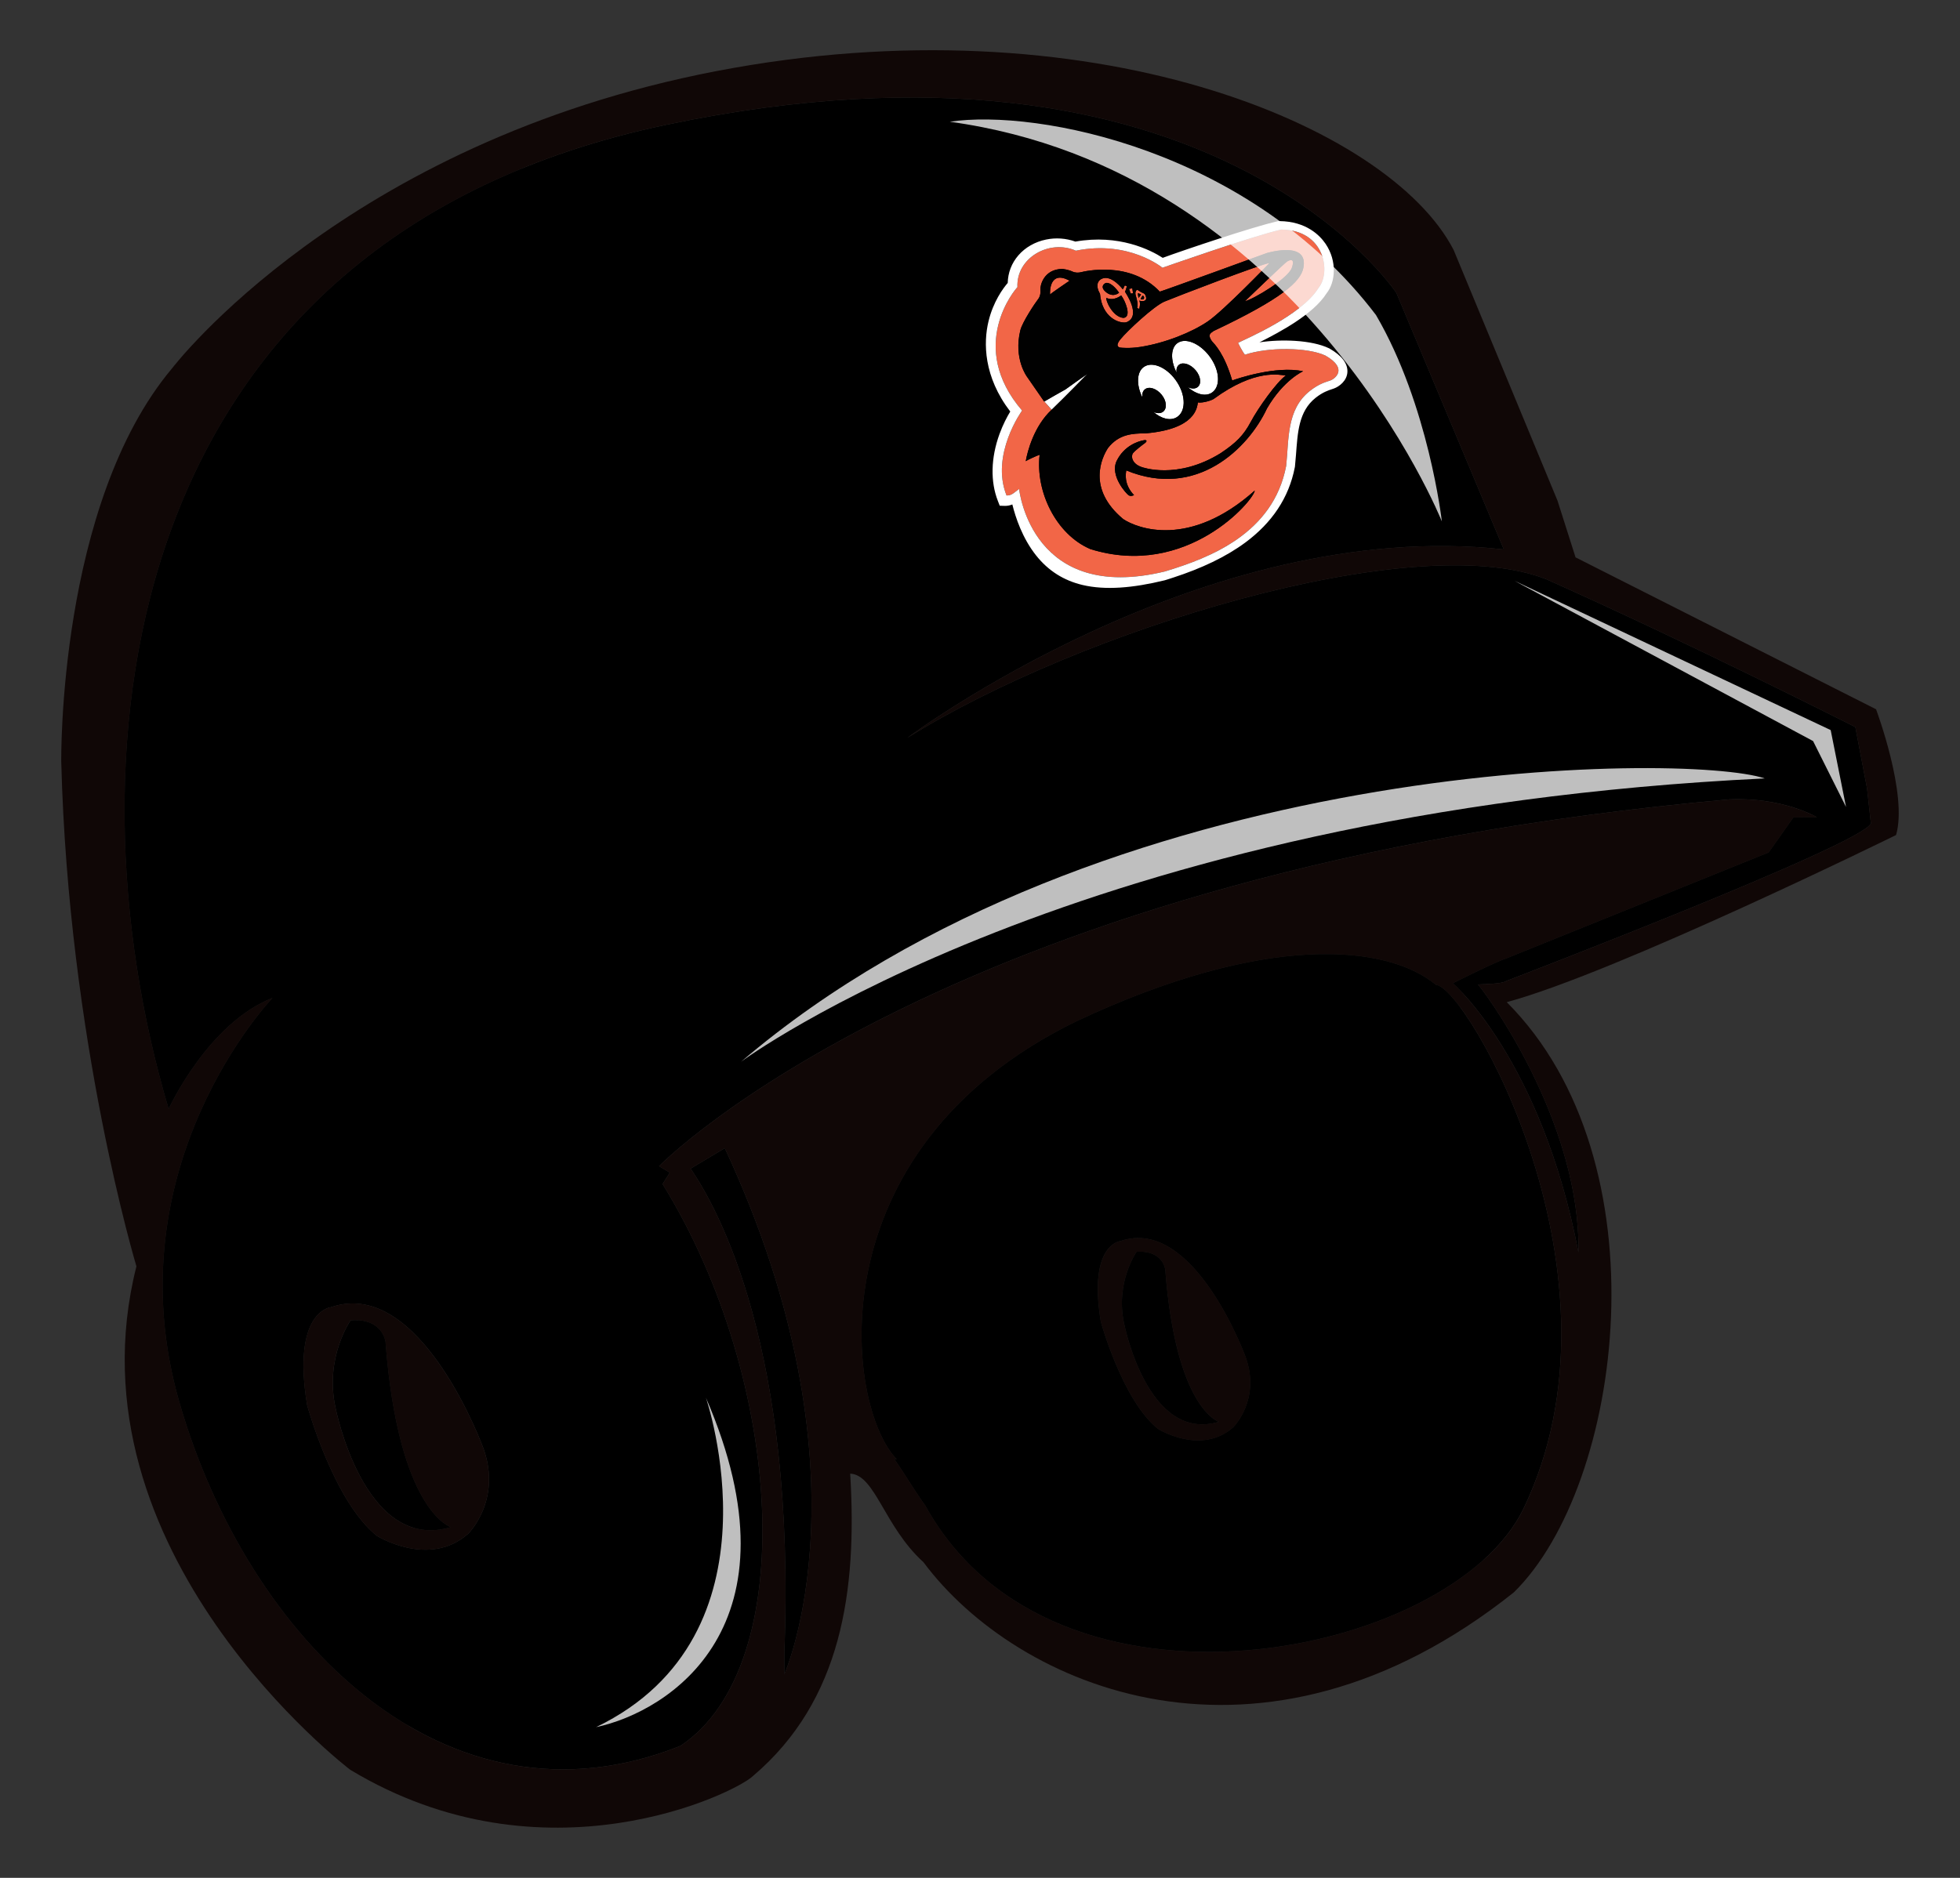 <?xml version="1.0" encoding="utf-8"?>
<!-- Generator: Adobe Illustrator 17.0.0, SVG Export Plug-In . SVG Version: 6.00 Build 0)  -->
<!DOCTYPE svg PUBLIC "-//W3C//DTD SVG 1.1//EN" "http://www.w3.org/Graphics/SVG/1.1/DTD/svg11.dtd">
<svg version="1.1" id="Layer_1" xmlns="http://www.w3.org/2000/svg" xmlns:xlink="http://www.w3.org/1999/xlink" x="0px" y="0px"
	 width="48px" height="46px" viewBox="0 0 48 46" style="enable-background:new 0 0 48 46;" xml:space="preserve">
<rect x="0" y="0" width="48" height="46" fill="#333333" stroke="none"/>
<path id="color1" d="M35.166,24.124c-1.2-0.995-4.181-1.283-8.805,0.892c-6.473,3.154-5.646,9.464-4.399,10.73l-0.068-0.013
	c0.211,0.285,0.427,0.672,0.769,1.153c3.154,5.706,12.889,3.715,14.646,0.071C40.045,31.283,35.926,24.175,35.166,24.124z
	 M30.202,34.96c-0.789,0.701-1.841,0.043-1.841,0.043c-0.876-0.701-1.403-2.63-1.403-2.63c-0.314-1.905,0.482-1.972,0.482-1.972
	c1.807-0.623,3.068,2.849,3.068,2.849C30.877,34.293,30.202,34.96,30.202,34.96z M17.75,28.125
	c3.683,7.912,1.458,12.888,1.458,12.888v-0.526c0.288-7.406-1.606-10.858-2.296-11.861C17.12,28.5,17.413,28.325,17.75,28.125z
	 M11.042,37.408c-2.134,0.64-2.827-2.934-2.827-2.934c-0.267-1.227,0.373-2.134,0.373-2.134c0.8-0.053,0.854,0.534,0.854,0.534
	C9.761,37.035,11.042,37.408,11.042,37.408z M29.851,34.828c-1.753,0.526-2.323-2.411-2.323-2.411
	c-0.219-1.008,0.307-1.754,0.307-1.754c0.658-0.043,0.702,0.438,0.702,0.438C28.799,34.522,29.851,34.828,29.851,34.828z
	 M45.818,20.173l-0.093-0.85l-0.288-1.513c0,0-4.038-2.047-7.577-3.625c-3.254-1.268-11.435,1.261-15.642,3.891
	c0,0,7.246-5.435,14.61-4.617l-2.63-6.282c0,0-4.558-6.925-17.883-4.12S1.5,18.309,4.13,27.163c0,0,0.965-2.103,2.542-2.717
	c0,0-3.945,4.12-2.279,9.905s6.519,10.712,12.272,8.415c2.928-1.943,2.542-8.941-0.438-13.762l0.176-0.28l-0.263-0.158
	c0,0,7.088-7.276,26.21-8.985c1.321-0.058,2.147,0.438,2.147,0.438c-0.137-0.006-0.337-0.005-0.577,0.003l-0.606,0.859l-6.439,2.601
	c-0.242,0.074-1.295,0.603-1.295,0.603s2.167,1.866,3.076,6.594c0.054-3.042-2.049-6.064-2.459-6.564
	c0.173-0.009,0.594-0.013,0.688-0.084C36.885,24.032,45.584,20.699,45.818,20.173z M11.469,37.568
	c-0.96,0.853-2.24,0.053-2.24,0.053c-1.067-0.854-1.707-3.201-1.707-3.201c-0.381-2.318,0.587-2.4,0.587-2.4
	c2.2-0.758,3.734,3.468,3.734,3.468C12.29,36.757,11.469,37.568,11.469,37.568z"/>
<path id="fill_2_" style="fill:#F26647;" d="M27.749,7.186c-0.031,0.003-0.058,0.004-0.058,0.004
	c-0.016-0.045-0.024-0.067-0.041-0.112c0.002,0,0.003-0.001,0.005-0.001c0.03-0.006,0.044-0.009,0.074-0.015
	C27.737,7.111,27.741,7.136,27.749,7.186z M32.291,7.051c-0.423,0.692-1.864,1.284-1.971,1.348c0,0,0.096,0.199,0.168,0.29
	c0.566-0.191,1.542-0.185,1.975,0.023c0.571,0.329,0.214,0.575,0.115,0.609c-0.098,0.033-0.276,0.077-0.504,0.259
	c-0.572,0.457-0.507,1.191-0.576,1.833c-0.315,1.654-1.869,2.254-2.973,2.586c-3.234,0.781-3.557-1.937-3.567-2.022
	c-0.115,0.081-0.177,0.165-0.308,0.16c-0.4-1.004,0.381-2.08,0.381-2.08c-1.356-1.578-0.169-2.971-0.114-3.023
	c-0.034-0.714,0.774-1.181,1.431-0.893c1.297-0.265,2.12,0.418,2.12,0.418s2.214-0.779,2.911-0.936
	C32.454,5.634,32.599,6.681,32.291,7.051z M31.918,6.566c0.137-0.668-0.844-0.38-0.889-0.37c0,0-2.574,0.94-2.625,0.947
	c-0.728-0.77-1.86-0.494-1.925-0.477c-0.065,0.017-0.142,0.019-0.217-0.016c-0.099-0.046-0.239-0.064-0.239-0.064
	c-0.463,0.004-0.551,0.41-0.543,0.51c0.009,0.106-0.013,0.179-0.068,0.248c-0.055,0.068-0.375,0.545-0.423,0.745
	C24.818,8.79,25.154,9.23,25.154,9.23s0.358,0.517,0.419,0.605c0.073,0.081,0.109,0.121,0.181,0.202
	c-0.433,0.402-0.593,1.026-0.633,1.259c0.026-0.022,0.282-0.142,0.34-0.156c-0.104,0.894,0.395,1.946,1.241,2.309
	c2.362,0.738,4.008-1.197,4.027-1.433c-1.592,1.42-2.873,0.931-3.221,0.699c-0.894-0.744-0.525-1.508-0.372-1.743
	c0.269-0.339,0.589-0.355,0.929-0.358c1.219-0.107,1.25-0.633,1.272-0.758c0.058,0.02,0.275-0.02,0.385-0.083
	c1.023-0.75,1.625-0.59,1.768-0.574c-0.216,0.146-0.681,0.798-0.859,1.135c-0.179,0.337-0.363,0.515-0.737,0.766
	c-1.071,0.665-1.935,0.34-1.935,0.34c-0.242-0.082-0.265-0.268-0.212-0.339c0.06-0.074,0.232-0.204,0.287-0.243
	c0.055-0.04,0.062-0.081-0.001-0.078c-0.166,0.025-0.502,0.141-0.683,0.505c-0.181,0.365,0.244,0.824,0.296,0.85
	c0.051,0.026,0.078,0.01,0.127-0.006c-0.256-0.269-0.202-0.532-0.19-0.606c1.723,0.709,2.986-0.537,3.445-1.517
	c0.41-0.706,0.886-0.912,0.886-0.912c-0.668-0.143-1.63,0.186-1.737,0.226c-0.195-0.662-0.431-0.889-0.502-0.969
	c-0.112-0.163-0.018-0.193,0.046-0.243C31.406,7.313,31.851,6.896,31.918,6.566z M25.716,7.215c0.016-0.027,0.478-0.339,0.478-0.339
	C25.713,6.613,25.708,7.127,25.716,7.215z M27.847,7.545c0.032-0.08-0.005-0.212-0.033-0.309C27.786,7.14,27.84,7.103,27.84,7.103
	c0.023-0.009,0.053,0.025,0.106,0.054c0.054,0.029,0.095,0.02,0.119,0.116c0.034,0.133-0.13,0.107-0.163,0.09
	c0.036,0.077-0.003,0.205-0.003,0.205S27.876,7.555,27.847,7.545z M27.936,7.325c0.001,0.008,0.071,0.026,0.081-0.017
	c0.009-0.043-0.011-0.056-0.032-0.068C27.985,7.24,27.932,7.309,27.936,7.325z M27.888,7.302c-0.002-0.018,0.057-0.084,0.057-0.084
	c-0.006-0.012-0.057-0.031-0.077-0.037C27.864,7.199,27.876,7.28,27.888,7.302z M26.939,7.199c-0.118-0.208-0.055-0.334,0.057-0.377
	c0.233-0.09,0.501,0.265,0.501,0.265s0.034-0.057,0.044-0.09c0.022-0.009,0.055,0.014,0.055,0.014s-0.029,0.114-0.046,0.135
	c0.009,0.015,0.418,0.599,0.034,0.748C27.418,7.932,26.99,7.787,26.939,7.199z M27.104,7.17c0.072,0.053,0.188,0.09,0.302,0.002
	c0,0-0.164-0.257-0.317-0.242C27.027,6.947,26.928,7.039,27.104,7.17z M27.514,7.787c0.215-0.022,0.032-0.439-0.057-0.551
	c0,0-0.175,0.148-0.36,0.062C27.066,7.34,27.244,7.767,27.514,7.787z M28.517,7.388c-0.259,0.109-0.913,0.719-1.079,0.925
	c-0.166,0.205,0.016,0.204,0.016,0.204s0.2,0.024,0.469-0.018c0.618-0.096,1.27-0.362,1.658-0.627
	c0.389-0.265,1.509-1.428,1.509-1.428C30.943,6.446,28.777,7.278,28.517,7.388z M31.525,6.403c-0.052,0.026-1.037,0.976-1.037,0.976
	c0.21-0.049,1.056-0.554,1.149-0.818C31.74,6.266,31.525,6.403,31.525,6.403z"/>
<path id="fill_1_" style="fill:#FFFFFF;" d="M32.488,7.184c0.213-0.264,0.267-0.782-0.025-1.212
	c-0.137-0.202-0.471-0.549-1.13-0.556c-0.011,0-0.017,0-0.028,0c-0.01,0.002-0.016,0.003-0.026,0.006
	c-0.61,0.138-2.321,0.715-2.804,0.894c-0.299-0.193-1.073-0.587-2.139-0.398c-0.23-0.082-0.477-0.1-0.718-0.05
	c-0.269,0.055-0.51,0.192-0.679,0.388c-0.166,0.192-0.254,0.424-0.26,0.675c-0.113,0.131-0.355,0.457-0.471,0.941
	c-0.126,0.523-0.122,1.354,0.533,2.209c-0.077,0.126-0.178,0.317-0.264,0.552c-0.212,0.584-0.225,1.165-0.039,1.639
	c0.018,0.046,0.027,0.069,0.045,0.116c0.048,0.001,0.072,0.002,0.119,0.004c0.067,0.002,0.129-0.01,0.19-0.035
	c0.078,0.316,0.244,0.823,0.581,1.248c0.301,0.379,0.679,0.615,1.135,0.724c0.56,0.133,1.235,0.076,2.011-0.113
	c0.005-0.001,0.008-0.002,0.014-0.004c0.066-0.02,0.133-0.041,0.198-0.063c0.697-0.227,1.291-0.507,1.769-0.861
	c0.644-0.478,1.063-1.085,1.21-1.842c0.001-0.003,0.001-0.005,0.002-0.009c0-0.004,0.001-0.005,0.001-0.009
	c0.01-0.094,0.018-0.19,0.025-0.283c0.042-0.542,0.061-1.067,0.482-1.401c0.174-0.138,0.31-0.181,0.406-0.213
	c0.015-0.004,0.029-0.009,0.041-0.014c0.126-0.045,0.323-0.188,0.331-0.409c0.007-0.205-0.138-0.397-0.434-0.568
	c-0.003-0.002-0.005-0.003-0.009-0.005c-0.004-0.002-0.005-0.003-0.009-0.004c-0.429-0.206-1.174-0.226-1.702-0.145
	C31.351,8.13,32.163,7.699,32.488,7.184z M32.291,7.051c-0.423,0.692-1.864,1.284-1.971,1.348c0,0,0.096,0.199,0.168,0.29
	c0.566-0.191,1.542-0.185,1.975,0.023c0.571,0.329,0.214,0.575,0.115,0.609c-0.098,0.033-0.276,0.077-0.504,0.259
	c-0.572,0.457-0.507,1.191-0.576,1.833c-0.315,1.654-1.869,2.254-2.973,2.586c-3.234,0.781-3.557-1.937-3.567-2.022
	c-0.115,0.081-0.177,0.165-0.308,0.16c-0.4-1.004,0.381-2.08,0.381-2.08c-1.356-1.578-0.169-2.971-0.114-3.023
	c-0.034-0.714,0.774-1.181,1.431-0.893c1.297-0.265,2.12,0.418,2.12,0.418s2.214-0.779,2.911-0.936
	C32.454,5.634,32.599,6.681,32.291,7.051z M26.094,9.539c0.216-0.156,0.324-0.232,0.54-0.382c0,0-0.563,0.578-0.877,0.879
	c-0.001,0-0.001,0.001-0.001,0.001c-0.072-0.08-0.108-0.121-0.181-0.202C25.782,9.715,25.886,9.655,26.094,9.539z M28.829,9.365
	c0.219,0.343,0.209,0.723-0.011,0.856c-0.158,0.096-0.381,0.037-0.574-0.132c0.089,0.042,0.179,0.043,0.24-0.004
	c0.102-0.08,0.087-0.266-0.037-0.417c-0.124-0.152-0.307-0.211-0.408-0.131c-0.055,0.043-0.074,0.118-0.061,0.202
	c-0.157-0.315-0.145-0.643,0.051-0.761C28.247,8.846,28.611,9.022,28.829,9.365z M29.665,8.79c0.223,0.342,0.216,0.715-0.003,0.838
	c-0.157,0.089-0.381,0.024-0.576-0.147c0.089,0.044,0.179,0.048,0.24,0.003c0.102-0.075,0.084-0.258-0.041-0.41
	c-0.125-0.152-0.31-0.215-0.41-0.14c-0.055,0.041-0.073,0.114-0.059,0.196c-0.16-0.313-0.151-0.632,0.044-0.742
	C29.076,8.267,29.442,8.448,29.665,8.79z"/>
<path id="fill" style="fill:#010101;" d="M27.985,7.24c0.02,0.012,0.041,0.025,0.032,0.068c-0.009,0.043-0.08,0.025-0.081,0.017
	C27.932,7.309,27.985,7.24,27.985,7.24z M27.514,7.787c0.215-0.022,0.032-0.439-0.057-0.551c0,0-0.175,0.148-0.36,0.062
	C27.066,7.34,27.244,7.767,27.514,7.787z M27.945,7.218c-0.006-0.012-0.057-0.031-0.077-0.037c-0.005,0.017,0.007,0.099,0.02,0.121
	C27.886,7.284,27.945,7.218,27.945,7.218z M31.918,6.566c-0.067,0.33-0.512,0.747-2.198,1.543c-0.064,0.05-0.158,0.08-0.046,0.243
	c0.071,0.08,0.308,0.307,0.502,0.969c0.107-0.04,1.069-0.37,1.737-0.226c0,0-0.476,0.206-0.886,0.912
	c-0.458,0.98-1.722,2.226-3.445,1.517c-0.012,0.073-0.066,0.337,0.19,0.606c-0.049,0.016-0.076,0.032-0.127,0.006
	s-0.476-0.485-0.296-0.85c0.181-0.364,0.516-0.48,0.683-0.505c0.063-0.003,0.056,0.039,0.001,0.078
	c-0.055,0.04-0.227,0.169-0.287,0.243c-0.053,0.071-0.03,0.257,0.212,0.339c0,0,0.864,0.325,1.935-0.34
	c0.374-0.251,0.558-0.429,0.737-0.766c0.178-0.337,0.643-0.989,0.859-1.135c-0.143-0.016-0.745-0.176-1.768,0.574
	c-0.11,0.063-0.328,0.103-0.385,0.083c-0.022,0.126-0.053,0.651-1.272,0.758c-0.34,0.003-0.66,0.019-0.929,0.358
	c-0.153,0.235-0.521,0.999,0.372,1.743c0.349,0.232,1.629,0.721,3.221-0.699c-0.019,0.236-1.666,2.171-4.027,1.433
	c-0.846-0.363-1.345-1.415-1.241-2.309c-0.058,0.015-0.314,0.134-0.34,0.156c0.04-0.233,0.2-0.857,0.633-1.259
	c0.001,0,0.001-0.001,0.001-0.001c0.314-0.301,0.877-0.879,0.877-0.879c-0.216,0.15-0.323,0.226-0.54,0.382
	c-0.208,0.116-0.312,0.176-0.52,0.297c-0.061-0.088-0.419-0.605-0.419-0.605s-0.336-0.44-0.165-1.141
	c0.049-0.201,0.368-0.677,0.423-0.745s0.077-0.142,0.068-0.248c-0.008-0.101,0.079-0.507,0.543-0.51c0,0,0.14,0.017,0.239,0.064
	c0.076,0.035,0.152,0.032,0.217,0.016c0.064-0.017,1.197-0.294,1.925,0.477c0.051-0.007,2.625-0.947,2.625-0.947
	C31.075,6.186,32.056,5.898,31.918,6.566z M26.194,6.876c-0.482-0.263-0.486,0.251-0.478,0.339
	C25.732,7.188,26.194,6.876,26.194,6.876z M27.814,7.236c0.028,0.097,0.065,0.229,0.033,0.309c0.029,0.01,0.052,0.022,0.052,0.022
	s0.04-0.128,0.003-0.205c0.033,0.017,0.198,0.042,0.163-0.09C28.041,7.177,28,7.186,27.946,7.157
	c-0.053-0.029-0.084-0.064-0.106-0.054C27.84,7.103,27.786,7.14,27.814,7.236z M27.691,7.19c0,0,0.027-0.001,0.058-0.004
	c-0.008-0.05-0.012-0.075-0.02-0.125c-0.03,0.006-0.044,0.009-0.074,0.015c-0.002,0-0.003,0.001-0.005,0.001
	C27.666,7.122,27.675,7.145,27.691,7.19z M26.939,7.199c0.051,0.588,0.479,0.733,0.646,0.696c0.384-0.149-0.026-0.732-0.034-0.748
	c0.017-0.021,0.046-0.135,0.046-0.135s-0.034-0.024-0.055-0.014c-0.01,0.032-0.044,0.09-0.044,0.09s-0.268-0.356-0.501-0.265
	C26.884,6.865,26.821,6.991,26.939,7.199z M28.829,9.365c-0.219-0.343-0.582-0.519-0.8-0.388c-0.195,0.118-0.207,0.446-0.051,0.761
	c-0.013-0.084,0.006-0.159,0.061-0.202c0.101-0.08,0.285-0.02,0.408,0.131c0.124,0.151,0.139,0.337,0.037,0.417
	c-0.061,0.048-0.151,0.046-0.24,0.004c0.193,0.169,0.416,0.227,0.574,0.132C29.038,10.088,29.048,9.707,28.829,9.365z M29.665,8.79
	c-0.223-0.342-0.589-0.523-0.805-0.401c-0.195,0.11-0.204,0.429-0.044,0.742c-0.014-0.082,0.005-0.155,0.059-0.196
	c0.1-0.075,0.284-0.012,0.41,0.14c0.125,0.152,0.143,0.334,0.041,0.41c-0.061,0.045-0.151,0.041-0.24-0.003
	c0.195,0.171,0.418,0.236,0.576,0.147C29.88,9.505,29.888,9.132,29.665,8.79z M31.09,6.443c-0.147,0.003-2.313,0.835-2.572,0.944
	s-0.913,0.719-1.079,0.925c-0.166,0.205,0.016,0.204,0.016,0.204s0.2,0.024,0.469-0.018c0.618-0.096,1.27-0.362,1.658-0.627
	C29.969,7.606,31.09,6.443,31.09,6.443z M31.525,6.403c-0.052,0.026-1.037,0.976-1.037,0.976c0.21-0.049,1.056-0.554,1.149-0.818
	C31.74,6.266,31.525,6.403,31.525,6.403z M27.406,7.172c0,0-0.164-0.257-0.317-0.242c-0.061,0.016-0.161,0.109,0.015,0.239
	C27.175,7.223,27.292,7.26,27.406,7.172z"/>
<path id="highlight" style="opacity:0.75;fill:#FFFFFF;enable-background:new    ;" d="M23.26,2.982
	c2.152-0.323,7.37,0.699,10.437,4.734c1.291,2.206,1.614,5.057,1.614,5.057S31.868,4.166,23.26,2.982z M44.833,17.884l-7.747-3.658
	l7.316,3.927l0.807,1.614L44.833,17.884z M18.149,26.008c0,0,8.231-6.133,25.07-6.94C41.282,18.422,26.972,18.476,18.149,26.008z
	 M14.598,42.308c1.775-0.377,5.111-2.475,2.69-8.07C17.288,34.239,19.278,40.049,14.598,42.308z"/>
<path id="shadow" style="opacity:0.4;enable-background:new    ;" d="M13.981,3.129C9.037,6.724,3.493,16.912,6.29,24.104
	c1.099-0.7,2.697-0.899,2.697-0.899s-8.99,9.688,2.297,20.376c-2.796-0.999-7.691-4.595-7.691-14.184
	C2.894,27-1.501,13.915,6.989,7.423C8.488,5.925,13.981,3.129,13.981,3.129z M36.196,24.115l9.621-3.942l-2.672-0.365l-13.584,2.897
	l-7.591,2.597l-2.497,2.996c0,0,0,1.898,1.798,7.291c4.994,8.89,12.485,4.695,14.283,3.496c4.591-4.156,0.1-14.682,0.1-14.682
	L36.196,24.115z M8.815,32.144c0,0-1.076,3.47,1.613,5.523c0.391,0.146,0.586,0.049,0.586,0.049l0.342-0.538l-0.293-0.977
	l-1.075-2.737L9.646,32.34L8.815,32.144z"/>
<path id="outline" style="fill:#100706;" d="M8.108,32.02c0,0-0.968,0.082-0.587,2.4c0,0,0.64,2.347,1.707,3.201
	c0,0,1.28,0.8,2.24-0.053c0,0,0.822-0.811,0.374-2.08C11.842,35.488,10.307,31.262,8.108,32.02z M8.214,34.474
	c-0.267-1.227,0.373-2.134,0.373-2.134c0.8-0.053,0.854,0.534,0.854,0.534c0.32,4.161,1.6,4.534,1.6,4.534
	C8.908,38.048,8.214,34.474,8.214,34.474z M27.441,30.402c0,0-0.795,0.068-0.482,1.972c0,0,0.526,1.929,1.403,2.63
	c0,0,1.052,0.658,1.841-0.043c0,0,0.675-0.667,0.307-1.71C30.509,33.25,29.248,29.778,27.441,30.402z M27.528,32.418
	c-0.219-1.008,0.307-1.754,0.307-1.754c0.658-0.043,0.702,0.438,0.702,0.438c0.263,3.419,1.315,3.726,1.315,3.726
	C28.098,35.354,27.528,32.418,27.528,32.418z M45.944,17.374l-7.359-3.721l-0.443-1.392L35.6,6.125
	c-1.578-3.068-8.941-6.136-18.058-4.383S4.218,9.018,4.218,9.018C1.413,12.349,1.5,18.66,1.5,18.66
	c0.176,6.837,1.841,12.36,1.841,12.36C1.57,38.028,8.577,43.352,8.577,43.352c4.748,2.864,9.428,0.575,9.864,0.152
	c2.176-1.846,2.554-4.55,2.38-7.406c0.613,0.026,0.83,1.295,1.795,2.17c2.282,3.065,8.256,5.68,14.457,0.739
	c2.676-2.622,3.729-10.557-0.173-14.458c2.689-0.726,9.534-4.094,9.534-4.094C46.727,19.461,45.944,17.374,45.944,17.374z
	 M19.208,41.013v-0.526c0.288-7.406-1.606-10.858-2.296-11.861c0.209-0.126,0.502-0.301,0.838-0.501
	C21.433,36.038,19.208,41.013,19.208,41.013z M37.31,36.958c-1.757,3.644-11.492,5.636-14.646-0.071
	c-0.342-0.481-0.558-0.868-0.769-1.153l0.068,0.013c-1.247-1.266-2.074-7.576,4.399-10.73c4.623-2.176,7.605-1.888,8.805-0.892
	C35.926,24.175,40.045,31.283,37.31,36.958z M36.885,24.032c-0.094,0.07-0.515,0.075-0.688,0.084
	c0.409,0.501,2.512,3.522,2.459,6.564c-0.909-4.728-3.076-6.594-3.076-6.594s1.053-0.529,1.295-0.603l6.439-2.601l0.606-0.859
	c0.241-0.008,0.441-0.009,0.577-0.003c0,0-0.827-0.496-2.147-0.438c-19.122,1.709-26.21,8.985-26.21,8.985l0.263,0.158l-0.176,0.28
	c2.981,4.821,3.367,11.819,0.438,13.762c-5.753,2.297-10.607-2.63-12.272-8.415c-1.665-5.786,2.279-9.905,2.279-9.905
	c-1.578,0.614-2.542,2.717-2.542,2.717C1.5,18.309,2.99,5.862,16.315,3.057s17.883,4.12,17.883,4.12l2.63,6.282
	c-7.363-0.818-14.61,4.617-14.61,4.617c4.207-2.629,12.389-5.159,15.642-3.891c3.539,1.578,7.577,3.625,7.577,3.625l0.288,1.513
	l0.093,0.85C45.584,20.699,36.885,24.032,36.885,24.032z"/>
</svg>
